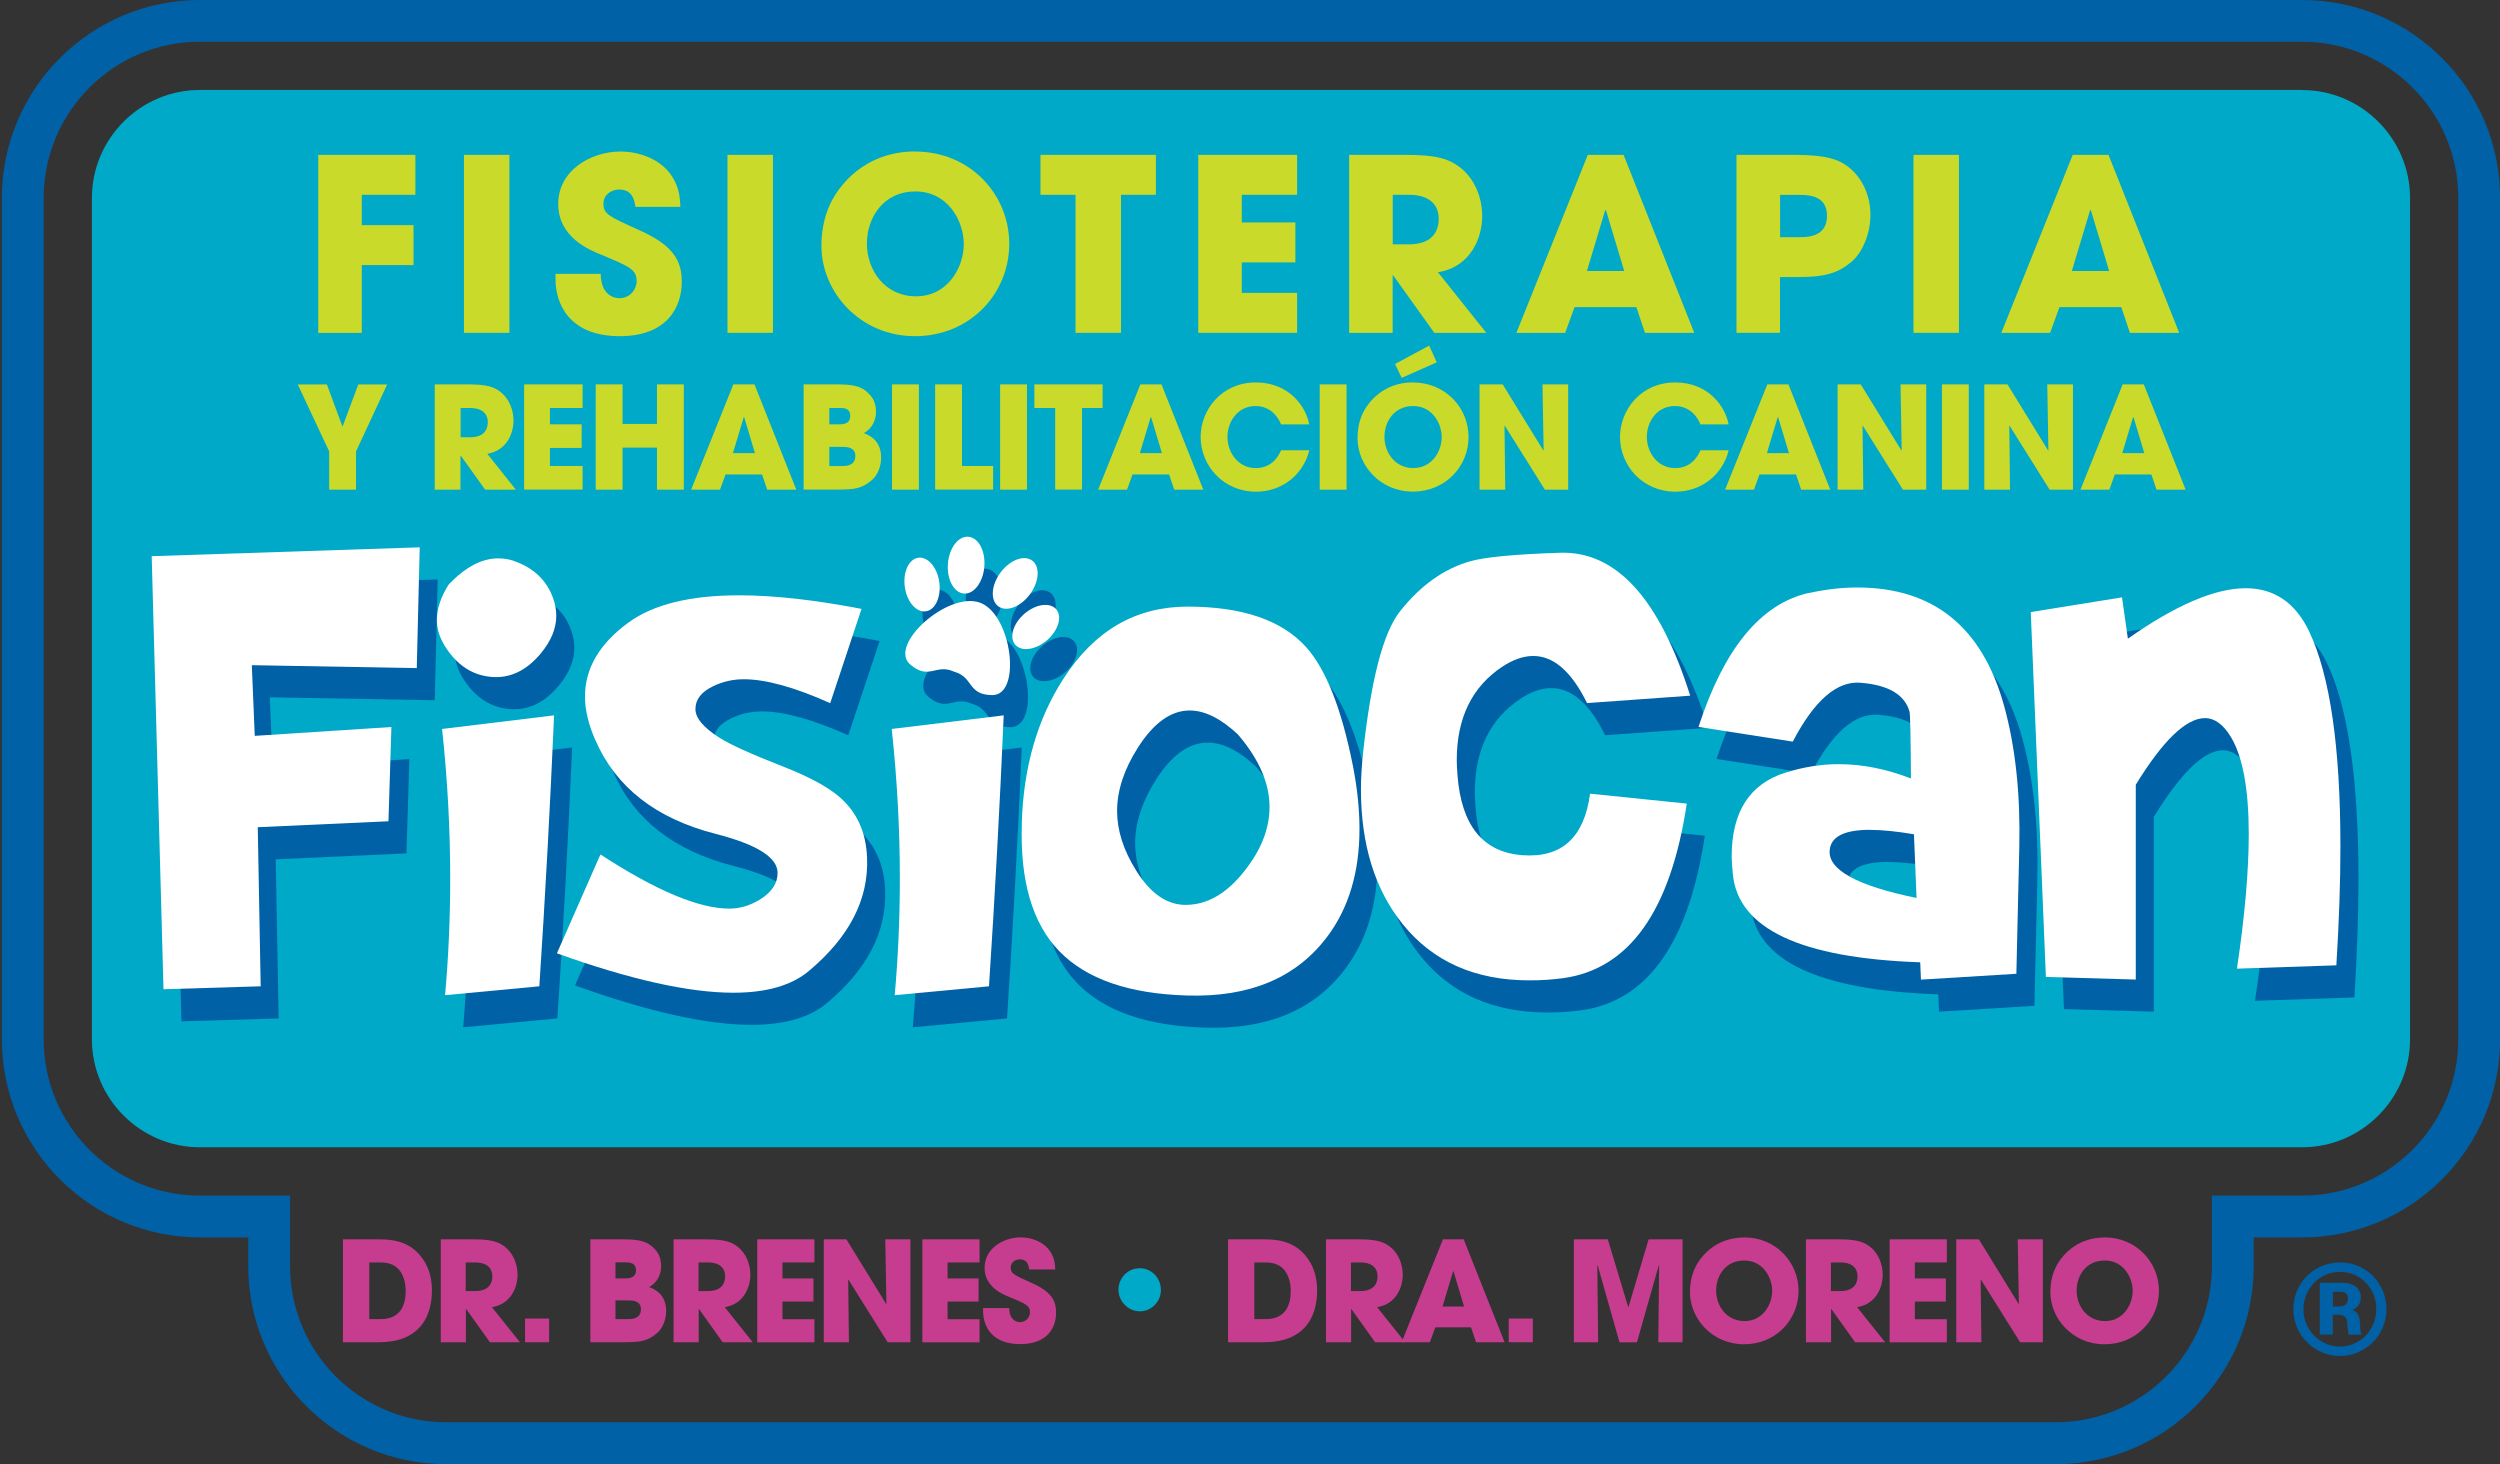 <?xml version="1.0" encoding="UTF-8"?> <svg xmlns="http://www.w3.org/2000/svg" id="Layer_1" data-name="Layer 1" viewBox="0 0 307.36 180"><rect x="0" y="0" width="307.36" height="180" fill="#333333" stroke="none"/><defs><style> .cls-1 { fill: #fff; } .cls-2 { fill: #c9da2a; } .cls-3 { fill: #c63d8f; } .cls-4 { fill: #0061a7; } .cls-5 { fill: #00a9c7; } </style></defs><path class="cls-4" d="M283.02,0H24.57C11.15,0,.23,10.92.23,24.34v103.45c0,13.42,10.92,24.34,24.34,24.34h5.95v3.54c0,13.42,10.92,24.34,24.34,24.34h197.88c13.42,0,24.34-10.92,24.34-24.34v-3.54h5.95c13.42,0,24.34-10.92,24.34-24.34V24.34c0-13.42-10.92-24.34-24.34-24.34ZM302.23,127.79c0,10.59-8.61,19.2-19.2,19.2h-11.09v8.67c0,10.59-8.61,19.2-19.2,19.2H54.86c-10.59,0-19.2-8.61-19.2-19.2v-8.67h-11.09c-10.59,0-19.2-8.61-19.2-19.2V24.34C5.37,13.75,13.98,5.13,24.57,5.13h258.46c10.59,0,19.2,8.61,19.2,19.2v103.45Z"></path><path class="cls-5" d="M283.02,11.06H24.57c-7.3,0-13.27,5.97-13.27,13.27v103.45c0,7.3,5.97,13.27,13.27,13.27h258.46c7.3,0,13.27-5.97,13.27-13.27V24.34c0-7.3-5.97-13.27-13.27-13.27Z"></path><path class="cls-5" d="M142.73,158.57c0,1.47-1.18,2.65-2.6,2.65s-2.62-1.22-2.62-2.65,1.11-2.65,2.63-2.65c1.42,0,2.58,1.2,2.58,2.65Z"></path><g><path class="cls-3" d="M42.16,152.37h4.19c1.42,0,3.95,0,5.59,2.36.87,1.2,1.16,2.55,1.16,3.93,0,3.45-1.71,6.36-6.51,6.36h-4.43v-12.65ZM45.4,162.18h1.38c2.41,0,3.1-1.67,3.1-3.47,0-.72-.15-1.62-.62-2.34-.38-.56-1.03-1.16-2.46-1.16h-1.4v6.97Z"></path><path class="cls-3" d="M54.17,152.37h4c2.22,0,3.08.28,3.9.91,1.04.82,1.56,2.15,1.56,3.45,0,1.45-.75,3.59-3.15,3.98l3.44,4.31h-3.69l-2.92-4.09h-.03v4.09h-3.09v-12.65ZM57.26,158.73h1.15c1.9,0,2.12-1.2,2.12-1.81,0-1.15-.84-1.71-2.09-1.71h-1.18v3.52Z"></path><path class="cls-3" d="M67.51,165.02h-2.96v-2.91h2.96v2.91Z"></path><path class="cls-3" d="M72.58,152.37h3.9c2.14,0,3.13.21,4.05,1.23.56.58.75,1.35.75,2.09,0,.98-.44,1.97-1.47,2.55,2.04.72,2.09,2.41,2.09,2.94,0,1.01-.39,2.12-1.16,2.75-1.16.97-2,1.09-4.14,1.09h-4.02v-12.65ZM75.67,157.17h1.15c.44,0,1.37,0,1.37-1.01,0-.96-.87-.96-1.37-.96h-1.15v1.97ZM75.67,162.18h1.52c.41,0,1.61,0,1.61-1.21,0-1.09-1.09-1.09-1.61-1.09h-1.52v2.31Z"></path><path class="cls-3" d="M82.79,152.37h4c2.22,0,3.08.28,3.9.91,1.04.82,1.56,2.15,1.56,3.45,0,1.45-.75,3.59-3.15,3.98l3.44,4.31h-3.69l-2.92-4.09h-.03v4.09h-3.09v-12.65ZM85.88,158.73h1.15c1.9,0,2.12-1.2,2.12-1.81,0-1.15-.84-1.71-2.09-1.71h-1.18v3.52Z"></path><path class="cls-3" d="M93.1,152.37h7.03v2.84h-3.93v1.97h3.81v2.84h-3.81v2.17h3.93v2.84h-7.03v-12.65Z"></path><path class="cls-3" d="M101.27,152.37h2.79l4.89,7.95.03-.03-.14-7.92h3.09v12.65h-2.8l-4.82-7.7-.03.02.09,7.68h-3.09v-12.65Z"></path><path class="cls-3" d="M113.4,152.37h7.03v2.84h-3.93v1.97h3.81v2.84h-3.81v2.17h3.93v2.84h-7.03v-12.65Z"></path><path class="cls-3" d="M126.53,156.06c-.07-.43-.17-1.23-1.16-1.23-.56,0-1.11.39-1.11.99,0,.75.34.91,2.62,1.93,2.36,1.06,2.96,2.15,2.96,3.62,0,1.85-1.06,3.88-4.41,3.88-3.66,0-4.56-2.39-4.56-4.02v-.41h3.21c0,1.47.91,1.73,1.32,1.73.77,0,1.23-.63,1.23-1.21,0-.84-.53-1.04-2.48-1.86-.89-.36-3.1-1.25-3.1-3.62s2.31-3.73,4.43-3.73c1.25,0,2.6.46,3.42,1.44.75.92.8,1.78.84,2.5h-3.2Z"></path><path class="cls-3" d="M150.99,152.37h4.19c1.42,0,3.95,0,5.59,2.36.87,1.2,1.16,2.55,1.16,3.93,0,3.45-1.71,6.36-6.52,6.36h-4.43v-12.65ZM154.22,162.18h1.38c2.41,0,3.09-1.67,3.09-3.47,0-.72-.15-1.62-.62-2.34-.38-.56-1.03-1.16-2.46-1.16h-1.4v6.97Z"></path><path class="cls-3" d="M163,152.37h4c2.22,0,3.08.28,3.9.91,1.04.82,1.56,2.15,1.56,3.45,0,1.45-.75,3.59-3.15,3.98l3.44,4.31h-3.69l-2.92-4.09h-.03v4.09h-3.09v-12.65ZM166.09,158.73h1.15c1.9,0,2.12-1.2,2.12-1.81,0-1.15-.84-1.71-2.09-1.71h-1.18v3.52Z"></path><path class="cls-3" d="M176.46,163.19l-.67,1.83h-3.47l5.08-12.65h2.55l5.03,12.65h-3.51l-.62-1.83h-4.39ZM177.35,160.63h2.65l-1.3-4.33h-.05l-1.3,4.33Z"></path><path class="cls-3" d="M188.45,165.02h-2.96v-2.91h2.96v2.91Z"></path><path class="cls-3" d="M193.51,152.37h4.16l2.51,8.33h.03l2.48-8.33h4.17v12.65h-2.98l.1-9.47-.03-.03-2.7,9.51h-2.14l-2.7-9.51-.03.03.1,9.47h-2.98v-12.65Z"></path><path class="cls-3" d="M214.43,152.13c3.9,0,6.69,3.05,6.69,6.57s-2.77,6.57-6.7,6.57-6.65-3.16-6.65-6.41c0-.84.12-1.78.5-2.7.67-1.64,2.63-4.02,6.17-4.02ZM214.48,162.42c2.29,0,3.4-2.09,3.4-3.71s-1.11-3.74-3.44-3.74-3.45,1.91-3.45,3.69c0,1.95,1.32,3.76,3.49,3.76Z"></path><path class="cls-3" d="M222.01,152.37h4c2.22,0,3.08.28,3.9.91,1.04.82,1.56,2.15,1.56,3.45,0,1.45-.75,3.59-3.15,3.98l3.44,4.31h-3.69l-2.92-4.09h-.03v4.09h-3.09v-12.65ZM225.1,158.73h1.15c1.9,0,2.12-1.2,2.12-1.81,0-1.15-.84-1.71-2.09-1.71h-1.18v3.52Z"></path><path class="cls-3" d="M232.32,152.37h7.03v2.84h-3.93v1.97h3.81v2.84h-3.81v2.17h3.93v2.84h-7.03v-12.65Z"></path><path class="cls-3" d="M240.5,152.37h2.79l4.89,7.95.03-.03-.14-7.92h3.09v12.65h-2.8l-4.82-7.7-.03.02.09,7.68h-3.09v-12.65Z"></path><path class="cls-3" d="M258.74,152.13c3.9,0,6.69,3.05,6.69,6.57s-2.77,6.57-6.7,6.57-6.65-3.16-6.65-6.41c0-.84.12-1.78.5-2.7.67-1.64,2.63-4.02,6.17-4.02ZM258.8,162.42c2.29,0,3.4-2.09,3.4-3.71s-1.11-3.74-3.44-3.74-3.45,1.91-3.45,3.69c0,1.95,1.32,3.76,3.49,3.76Z"></path></g><g><g><g><path class="cls-4" d="M120.72,76.91c1.24.1,2.36-1.39,2.51-3.32.15-1.93-.74-3.57-1.97-3.66-1.24-.1-2.36,1.39-2.51,3.32-.15,1.93.74,3.57,1.97,3.66Z"></path><path class="cls-4" d="M116.04,79.11c1.17-.16,1.91-1.77,1.66-3.59-.25-1.82-1.41-3.16-2.58-3-1.17.16-1.91,1.77-1.66,3.59.25,1.82,1.41,3.16,2.58,3Z"></path><path class="cls-4" d="M122.7,78.05c-3.93-1.47-11.39,5.23-8.57,7.61,2.3,1.94,3.1-.1,5.26.82.05.02.09.04.14.06.05.01.1.03.14.04,2.23.72,1.5,2.78,4.51,2.83,3.69.06,2.45-9.9-1.47-11.36Z"></path><path class="cls-4" d="M128.84,77.02c1.15-1.55,1.28-3.41.28-4.15-1-.74-2.74-.08-3.89,1.47-1.15,1.55-1.28,3.41-.28,4.15,1,.74,2.74.08,3.89-1.47Z"></path><path class="cls-4" d="M132.06,78.85c-.78-.89-2.53-.64-3.92.57-1.39,1.21-1.88,2.91-1.11,3.8.78.89,2.53.63,3.92-.57,1.39-1.21,1.88-2.91,1.11-3.8Z"></path></g><g><path class="cls-4" d="M53.81,71.24l-.36,14.85-20.28-.36.36,8.69,16.8-1.09-.36,11.59-16.07.73.36,19.56-11.95.36-1.45-53.24,32.96-1.09Z"></path><path class="cls-4" d="M63.46,72.6c.66,0,1.27.09,1.81.27,2.53.85,4.19,2.42,4.98,4.71.24.69.36,1.39.36,2.08,0,1.54-.62,3.06-1.86,4.57-1.78,2.17-3.83,3.15-6.16,2.94-2.32-.21-4.21-1.46-5.66-3.76-.66-1.06-1-2.13-1-3.21,0-1.39.48-2.85,1.45-4.39,2.05-2.14,4.07-3.21,6.07-3.21ZM70.34,91.89c-.48,11.2-1.09,22.31-1.81,33.32l-11.59,1.09c.42-4.71.63-9.49.63-14.35,0-6.04-.33-12.16-1-18.38l13.76-1.67Z"></path><path class="cls-4" d="M70.7,121.13l5.34-12.13c6.82,4.44,12.1,6.66,15.85,6.66,1.33,0,2.61-.39,3.85-1.18,1.39-.88,2.08-1.95,2.08-3.21,0-1.9-2.54-3.5-7.61-4.8-7.33-1.87-12.27-5.72-14.8-11.54-.85-1.93-1.27-3.71-1.27-5.34,0-3.47,1.78-6.5,5.34-9.1,3.05-2.23,7.59-3.35,13.63-3.35,4.26,0,9.27.56,15.03,1.67l-3.85,11.59c-4.38-1.96-7.92-2.94-10.64-2.94-1.33,0-2.58.29-3.76.86-1.45.69-2.17,1.63-2.17,2.81,0,1.09.97,2.25,2.9,3.49,1.33.85,3.92,2.03,7.79,3.54,3.26,1.27,5.61,2.54,7.06,3.81,2.11,1.84,3.23,4.32,3.35,7.43.21,5.11-2.17,9.75-7.15,13.92-2.11,1.78-5.21,2.68-9.28,2.68-5.46,0-12.69-1.61-21.69-4.84Z"></path><path class="cls-4" d="M125.62,91.89c-.48,11.2-1.09,22.31-1.81,33.32l-11.59,1.09c.42-4.71.63-9.49.63-14.35,0-6.04-.33-12.16-1-18.38l13.76-1.67Z"></path><path class="cls-4" d="M127.84,105.15c.21-6.88,1.92-12.8,5.12-17.75,3.8-5.92,8.89-8.87,15.26-8.87,6.73,0,11.59,1.66,14.58,4.98,2.44,2.72,4.36,7.58,5.75,14.58.54,2.75.81,5.34.81,7.79,0,5.25-1.3,9.63-3.89,13.13-3.8,5.13-9.58,7.58-17.34,7.33-7.12-.21-12.34-2.02-15.66-5.43-3.32-3.41-4.86-8.66-4.62-15.75ZM154.46,94.29c-2.11-1.99-4.1-2.99-5.98-2.99-2.29,0-4.41,1.51-6.34,4.53-1.72,2.69-2.58,5.3-2.58,7.83,0,2.38.78,4.83,2.35,7.33,1.75,2.81,3.77,4.21,6.07,4.21,2.63,0,5.03-1.37,7.2-4.12,2.08-2.6,3.12-5.24,3.12-7.92,0-2.9-1.28-5.86-3.85-8.87Z"></path><path class="cls-4" d="M209.6,102.75c-1.99,13.19-7.06,20.34-15.21,21.46-1.33.18-2.7.27-4.12.27-6.67,0-11.86-2.29-15.57-6.88-3.44-4.26-5.16-9.79-5.16-16.62,0-1.33.09-2.84.27-4.53.97-8.96,2.47-14.74,4.53-17.34,2.54-3.2,5.42-5.25,8.65-6.16,1.81-.51,5.48-.86,11-1.04,6.91-.24,12.25,5.61,16.03,17.57l-12.68.91c-1.9-3.86-4.1-5.79-6.61-5.79-1.21,0-2.48.44-3.8,1.31-3.74,2.48-5.61,6.31-5.61,11.5,0,.45.03,1.07.09,1.86.48,6.19,3.14,9.46,7.97,9.82,4.83.36,7.61-2.16,8.33-7.56l11.91,1.22Z"></path><path class="cls-4" d="M224.63,76.85c2.02-.45,4-.68,5.93-.68,9.36,0,15.38,4.86,18.06,14.58,1.39,5.04,2.01,10.84,1.86,17.38l-.36,15.53-11.73.72-.09-2.13c-14.73-.51-22.41-4.13-23.04-10.87-.09-.97-.14-1.67-.14-2.13,0-5.49,2.2-8.93,6.61-10.32,2.2-.69,4.39-1.04,6.56-1.04,2.9,0,5.86.59,8.87,1.76-.03-5.19-.09-7.94-.18-8.24-.6-2.08-2.61-3.26-6.02-3.53-2.9-.24-5.68,2.17-8.33,7.24l-11.59-1.81c3.14-9.66,7.67-15.15,13.58-16.48ZM232.14,105.97c-3.17,0-4.83.83-4.98,2.49-.24,2.41,3.32,4.38,10.68,5.89l-.32-7.83c-2.11-.36-3.91-.54-5.39-.54Z"></path><path class="cls-4" d="M263.11,77.4l.72,5.07c5.89-4.14,10.71-6.2,14.49-6.2,3.5,0,6.1,1.77,7.79,5.3,2.56,5.37,3.85,14.2,3.85,26.48,0,4.41-.17,9.27-.5,14.58l-12.22.41c.97-6.52,1.45-12.03,1.45-16.53,0-5.49-.72-9.46-2.17-11.91-.94-1.57-2.01-2.36-3.21-2.36-2.32,0-5.16,2.73-8.51,8.19v23.95l-11.05-.32-1.86-44.86,11.23-1.81Z"></path></g></g><g><g><path class="cls-1" d="M118.51,72.97c1.24.1,2.36-1.39,2.51-3.32.15-1.93-.74-3.57-1.97-3.66-1.24-.1-2.36,1.39-2.51,3.32-.15,1.93.74,3.57,1.97,3.66Z"></path><path class="cls-1" d="M113.82,75.16c1.17-.16,1.91-1.77,1.66-3.59-.25-1.82-1.41-3.16-2.58-3-1.17.16-1.91,1.77-1.66,3.59.25,1.82,1.41,3.16,2.58,3Z"></path><path class="cls-1" d="M120.49,74.1c-3.93-1.47-11.39,5.23-8.57,7.61,2.3,1.94,3.1-.1,5.26.82.05.02.09.04.14.06.05.01.1.03.14.04,2.23.72,1.5,2.78,4.51,2.83,3.69.06,2.45-9.9-1.47-11.36Z"></path><path class="cls-1" d="M126.62,73.07c1.15-1.55,1.28-3.41.28-4.15-1-.74-2.74-.08-3.89,1.47-1.15,1.55-1.28,3.41-.28,4.15,1,.74,2.74.08,3.89-1.47Z"></path><path class="cls-1" d="M129.85,74.9c-.78-.89-2.53-.64-3.92.57-1.39,1.21-1.88,2.91-1.11,3.8.78.89,2.53.63,3.92-.57,1.39-1.21,1.88-2.91,1.11-3.8Z"></path></g><g><path class="cls-1" d="M51.6,67.29l-.36,14.85-20.28-.36.36,8.69,16.8-1.09-.36,11.59-16.07.73.36,19.56-11.95.36-1.45-53.24,32.96-1.09Z"></path><path class="cls-1" d="M61.24,68.65c.66,0,1.27.09,1.81.27,2.53.85,4.19,2.42,4.98,4.71.24.69.36,1.39.36,2.08,0,1.54-.62,3.06-1.86,4.57-1.78,2.17-3.83,3.15-6.16,2.94-2.32-.21-4.21-1.46-5.66-3.76-.66-1.06-1-2.13-1-3.21,0-1.39.48-2.85,1.45-4.39,2.05-2.14,4.07-3.21,6.07-3.21ZM68.12,87.94c-.48,11.2-1.09,22.31-1.81,33.32l-11.59,1.09c.42-4.71.63-9.49.63-14.35,0-6.04-.33-12.16-1-18.38l13.76-1.67Z"></path><path class="cls-1" d="M68.48,117.18l5.34-12.13c6.82,4.44,12.1,6.66,15.85,6.66,1.33,0,2.61-.39,3.85-1.18,1.39-.88,2.08-1.95,2.08-3.21,0-1.9-2.54-3.5-7.61-4.8-7.33-1.87-12.27-5.72-14.8-11.54-.85-1.93-1.27-3.71-1.27-5.34,0-3.47,1.78-6.5,5.34-9.1,3.05-2.23,7.59-3.35,13.63-3.35,4.26,0,9.27.56,15.03,1.67l-3.85,11.59c-4.38-1.96-7.92-2.94-10.64-2.94-1.33,0-2.58.29-3.76.86-1.45.69-2.17,1.63-2.17,2.81,0,1.09.97,2.25,2.9,3.49,1.33.85,3.92,2.03,7.79,3.54,3.26,1.27,5.61,2.54,7.06,3.81,2.11,1.84,3.23,4.32,3.35,7.43.21,5.11-2.17,9.75-7.15,13.92-2.11,1.78-5.21,2.68-9.28,2.68-5.46,0-12.69-1.61-21.69-4.84Z"></path><path class="cls-1" d="M123.4,87.94c-.48,11.2-1.09,22.31-1.81,33.32l-11.59,1.09c.42-4.71.63-9.49.63-14.35,0-6.04-.33-12.16-1-18.38l13.76-1.67Z"></path><path class="cls-1" d="M125.62,101.2c.21-6.88,1.92-12.8,5.12-17.75,3.8-5.92,8.89-8.87,15.26-8.87,6.73,0,11.59,1.66,14.58,4.98,2.44,2.72,4.36,7.58,5.75,14.58.54,2.75.81,5.34.81,7.79,0,5.25-1.3,9.63-3.89,13.13-3.8,5.13-9.58,7.58-17.34,7.33-7.12-.21-12.34-2.02-15.66-5.43-3.32-3.41-4.86-8.66-4.62-15.75ZM152.24,90.34c-2.11-1.99-4.1-2.99-5.98-2.99-2.29,0-4.41,1.51-6.34,4.53-1.72,2.69-2.58,5.3-2.58,7.83,0,2.38.78,4.83,2.35,7.33,1.75,2.81,3.77,4.21,6.07,4.21,2.63,0,5.03-1.37,7.2-4.12,2.08-2.6,3.12-5.24,3.12-7.92,0-2.9-1.28-5.86-3.85-8.87Z"></path><path class="cls-1" d="M207.38,98.8c-1.99,13.19-7.06,20.34-15.21,21.46-1.33.18-2.7.27-4.12.27-6.67,0-11.86-2.29-15.57-6.88-3.44-4.26-5.16-9.79-5.16-16.62,0-1.33.09-2.84.27-4.53.97-8.96,2.47-14.74,4.53-17.34,2.54-3.2,5.42-5.25,8.65-6.16,1.81-.51,5.48-.86,11-1.04,6.91-.24,12.25,5.61,16.03,17.57l-12.68.91c-1.9-3.86-4.1-5.79-6.61-5.79-1.21,0-2.48.44-3.8,1.31-3.74,2.48-5.61,6.31-5.61,11.5,0,.45.03,1.07.09,1.86.48,6.19,3.14,9.46,7.97,9.82s7.61-2.16,8.33-7.56l11.91,1.22Z"></path><path class="cls-1" d="M222.41,72.91c2.02-.45,4-.68,5.93-.68,9.36,0,15.38,4.86,18.06,14.58,1.39,5.04,2.01,10.84,1.86,17.38l-.36,15.53-11.73.72-.09-2.13c-14.73-.51-22.41-4.13-23.04-10.87-.09-.97-.14-1.67-.14-2.13,0-5.49,2.2-8.93,6.61-10.32,2.2-.69,4.39-1.04,6.56-1.04,2.9,0,5.86.59,8.87,1.76-.03-5.19-.09-7.94-.18-8.24-.6-2.08-2.61-3.26-6.02-3.53-2.9-.24-5.68,2.17-8.33,7.24l-11.59-1.81c3.14-9.66,7.67-15.15,13.58-16.48ZM229.93,102.02c-3.17,0-4.83.83-4.98,2.49-.24,2.41,3.32,4.38,10.68,5.89l-.32-7.83c-2.11-.36-3.91-.54-5.39-.54Z"></path><path class="cls-1" d="M260.89,73.45l.72,5.07c5.89-4.14,10.71-6.2,14.49-6.2,3.5,0,6.1,1.77,7.79,5.3,2.56,5.37,3.85,14.2,3.85,26.48,0,4.41-.17,9.27-.5,14.58l-12.22.41c.97-6.52,1.45-12.03,1.45-16.53,0-5.49-.72-9.46-2.17-11.91-.94-1.57-2.01-2.36-3.21-2.36-2.32,0-5.16,2.73-8.51,8.19v23.95l-11.05-.32-1.86-44.86,11.23-1.81Z"></path></g></g></g><g><path class="cls-2" d="M39.13,19.04h11.94v4.91h-6.59v3.73h6.36v4.91h-6.36v8.34h-5.35v-21.88Z"></path><path class="cls-2" d="M57.04,19.04h5.59v21.88h-5.59v-21.88Z"></path><path class="cls-2" d="M78.12,25.43c-.12-.74-.3-2.13-2.01-2.13-.98,0-1.92.68-1.92,1.71,0,1.3.59,1.57,4.52,3.34,4.08,1.83,5.11,3.73,5.11,6.27,0,3.19-1.83,6.71-7.63,6.71-6.33,0-7.89-4.14-7.89-6.95v-.71h5.56c0,2.54,1.57,2.99,2.28,2.99,1.33,0,2.13-1.09,2.13-2.1,0-1.45-.92-1.8-4.29-3.22-1.54-.62-5.35-2.16-5.35-6.27s3.99-6.44,7.66-6.44c2.16,0,4.49.8,5.91,2.48,1.3,1.6,1.39,3.07,1.45,4.32h-5.53Z"></path><path class="cls-2" d="M89.44,19.04h5.59v21.88h-5.59v-21.88Z"></path><path class="cls-2" d="M112.52,18.63c6.74,0,11.56,5.26,11.56,11.35s-4.79,11.35-11.59,11.35-11.5-5.47-11.5-11.09c0-1.45.21-3.07.86-4.67,1.15-2.84,4.55-6.95,10.67-6.95ZM112.61,36.43c3.96,0,5.88-3.61,5.88-6.42s-1.92-6.47-5.94-6.47-5.97,3.31-5.97,6.39c0,3.37,2.28,6.5,6.03,6.5Z"></path><path class="cls-2" d="M132.24,23.95h-4.32v-4.91h14.19v4.91h-4.29v16.97h-5.59v-16.97Z"></path><path class="cls-2" d="M147.32,19.04h12.15v4.91h-6.8v3.4h6.59v4.91h-6.59v3.75h6.8v4.91h-12.15v-21.88Z"></path><path class="cls-2" d="M165.88,19.04h6.92c3.84,0,5.32.47,6.74,1.57,1.8,1.42,2.69,3.72,2.69,5.97,0,2.51-1.3,6.21-5.44,6.89l5.94,7.45h-6.39l-5.06-7.07h-.06v7.07h-5.35v-21.88ZM171.23,30.04h1.98c3.28,0,3.67-2.07,3.67-3.13,0-1.98-1.45-2.96-3.61-2.96h-2.04v6.09Z"></path><path class="cls-2" d="M193.58,37.76l-1.15,3.16h-6l8.78-21.88h4.4l8.69,21.88h-6.06l-1.06-3.16h-7.6ZM195.11,33.32h4.58l-2.25-7.48h-.09l-2.25,7.48Z"></path><path class="cls-2" d="M213.5,19.04h7.15c4.05,0,5.56.62,6.74,1.6,1.71,1.42,2.57,3.58,2.57,5.79s-.92,4.55-2.31,5.74c-1.51,1.27-2.99,1.89-6.39,1.89h-2.42v6.86h-5.35v-21.88ZM218.85,29.16h2.28c1.06,0,3.49,0,3.49-2.63s-2.48-2.57-3.7-2.57h-2.07v5.2Z"></path><path class="cls-2" d="M235.25,19.04h5.59v21.88h-5.59v-21.88Z"></path><path class="cls-2" d="M253.2,37.76l-1.15,3.16h-6l8.78-21.88h4.4l8.69,21.88h-6.06l-1.06-3.16h-7.6ZM254.73,33.32h4.58l-2.25-7.48h-.09l-2.25,7.48Z"></path><path class="cls-2" d="M40.47,55.5l-3.86-8.23h3.58l1.92,5.19,1.94-5.19h3.55l-3.83,8.23v4.7h-3.3v-4.7Z"></path><path class="cls-2" d="M53.46,47.26h4.09c2.27,0,3.15.28,3.99.93,1.07.84,1.59,2.2,1.59,3.53,0,1.49-.77,3.67-3.22,4.07l3.51,4.41h-3.78l-2.99-4.18h-.04v4.18h-3.16v-12.94ZM56.63,53.76h1.17c1.94,0,2.17-1.22,2.17-1.85,0-1.17-.86-1.75-2.13-1.75h-1.21v3.6Z"></path><path class="cls-2" d="M64.44,47.26h7.19v2.9h-4.02v2.01h3.9v2.9h-3.9v2.22h4.02v2.9h-7.19v-12.94Z"></path><path class="cls-2" d="M73.24,47.26h3.3v4.86h4.23v-4.86h3.3v12.94h-3.3v-5.17h-4.23v5.17h-3.3v-12.94Z"></path><path class="cls-2" d="M89.2,58.33l-.68,1.87h-3.55l5.19-12.94h2.6l5.14,12.94h-3.58l-.63-1.87h-4.49ZM90.11,55.71h2.71l-1.33-4.42h-.05l-1.33,4.42Z"></path><path class="cls-2" d="M98.8,47.26h3.99c2.19,0,3.2.21,4.14,1.26.58.59.77,1.38.77,2.13,0,1-.45,2.01-1.5,2.6,2.08.73,2.13,2.46,2.13,3.01,0,1.03-.4,2.17-1.19,2.81-1.19,1-2.05,1.12-4.23,1.12h-4.11v-12.94ZM101.96,52.17h1.17c.45,0,1.4,0,1.4-1.03s-.89-.98-1.4-.98h-1.17v2.01ZM101.96,57.3h1.56c.42,0,1.64,0,1.64-1.24,0-1.12-1.12-1.12-1.64-1.12h-1.56v2.36Z"></path><path class="cls-2" d="M109.67,47.26h3.3v12.94h-3.3v-12.94Z"></path><path class="cls-2" d="M114.97,47.26h3.3v10.03h3.83v2.9h-7.13v-12.94Z"></path><path class="cls-2" d="M122.96,47.26h3.3v12.94h-3.3v-12.94Z"></path><path class="cls-2" d="M129.72,50.16h-2.55v-2.9h8.39v2.9h-2.53v10.03h-3.3v-10.03Z"></path><path class="cls-2" d="M139.24,58.33l-.68,1.87h-3.55l5.19-12.94h2.6l5.14,12.94h-3.58l-.63-1.87h-4.49ZM140.14,55.71h2.71l-1.33-4.42h-.05l-1.33,4.42Z"></path><path class="cls-2" d="M160.97,55.36c-.75,3.06-3.41,5.09-6.54,5.09-4.06,0-6.82-3.23-6.82-6.73,0-3.3,2.55-6.7,6.78-6.7s6.22,3.13,6.57,5.16h-3.46c-.37-.96-1.35-2.26-3.13-2.26-2.22,0-3.46,1.94-3.46,3.78,0,1.96,1.33,3.85,3.48,3.85s2.9-1.73,3.11-2.19h3.46Z"></path><path class="cls-2" d="M162.25,47.26h3.3v12.94h-3.3v-12.94Z"></path><path class="cls-2" d="M173.71,47.02c3.99,0,6.84,3.11,6.84,6.71s-2.83,6.71-6.85,6.71-6.8-3.23-6.8-6.56c0-.86.12-1.82.51-2.76.68-1.68,2.69-4.11,6.31-4.11ZM173.77,57.54c2.34,0,3.48-2.13,3.48-3.79s-1.14-3.83-3.51-3.83-3.53,1.96-3.53,3.78c0,1.99,1.35,3.85,3.57,3.85ZM176.63,44.55l-4.3,1.91-.82-1.71,4.2-2.26.93,2.06Z"></path><path class="cls-2" d="M181.9,47.26h2.85l5,8.13.03-.04-.14-8.09h3.16v12.94h-2.87l-4.93-7.87-.03.02.09,7.85h-3.16v-12.94Z"></path><path class="cls-2" d="M212.53,55.36c-.75,3.06-3.41,5.09-6.54,5.09-4.06,0-6.82-3.23-6.82-6.73,0-3.3,2.55-6.7,6.78-6.7s6.22,3.13,6.57,5.16h-3.46c-.37-.96-1.35-2.26-3.13-2.26-2.22,0-3.46,1.94-3.46,3.78,0,1.96,1.33,3.85,3.48,3.85s2.9-1.73,3.11-2.19h3.46Z"></path><path class="cls-2" d="M216.32,58.33l-.68,1.87h-3.55l5.19-12.94h2.6l5.14,12.94h-3.58l-.63-1.87h-4.49ZM217.23,55.71h2.71l-1.33-4.42h-.05l-1.33,4.42Z"></path><path class="cls-2" d="M225.92,47.26h2.85l5,8.13.03-.04-.14-8.09h3.16v12.94h-2.87l-4.93-7.87-.03.02.09,7.85h-3.16v-12.94Z"></path><path class="cls-2" d="M238.75,47.26h3.3v12.94h-3.3v-12.94Z"></path><path class="cls-2" d="M243.96,47.26h2.85l5,8.13.03-.04-.14-8.09h3.16v12.94h-2.87l-4.93-7.87-.03.02.09,7.85h-3.16v-12.94Z"></path><path class="cls-2" d="M260.01,58.33l-.68,1.87h-3.55l5.19-12.94h2.6l5.14,12.94h-3.58l-.63-1.87h-4.49ZM260.92,55.71h2.71l-1.33-4.42h-.05l-1.33,4.42Z"></path></g><path class="cls-4" d="M293.4,160.96c0,3.17-2.57,5.75-5.72,5.75s-5.73-2.59-5.73-5.75,2.48-5.75,5.76-5.75,5.69,2.65,5.69,5.75ZM283.19,160.96c0,2.54,2.04,4.59,4.49,4.59s4.47-2.02,4.47-4.59-1.93-4.59-4.46-4.59-4.5,2.08-4.5,4.59ZM287.92,157.71c1.23,0,2.33.51,2.33,1.8,0,.52-.18,1.15-1.03,1.54.46.19.85.51.91,1.48.07,1.11.07,1.23.19,1.56h-1.54c-.12-.22-.18-1.32-.21-1.53-.04-.36-.13-.93-1.14-.93h-.63v2.45h-1.59v-6.37h2.69ZM286.81,158.81v1.8h.76c.33,0,1.09,0,1.09-.97,0-.81-.67-.82-1-.82h-.85Z"></path></svg> 